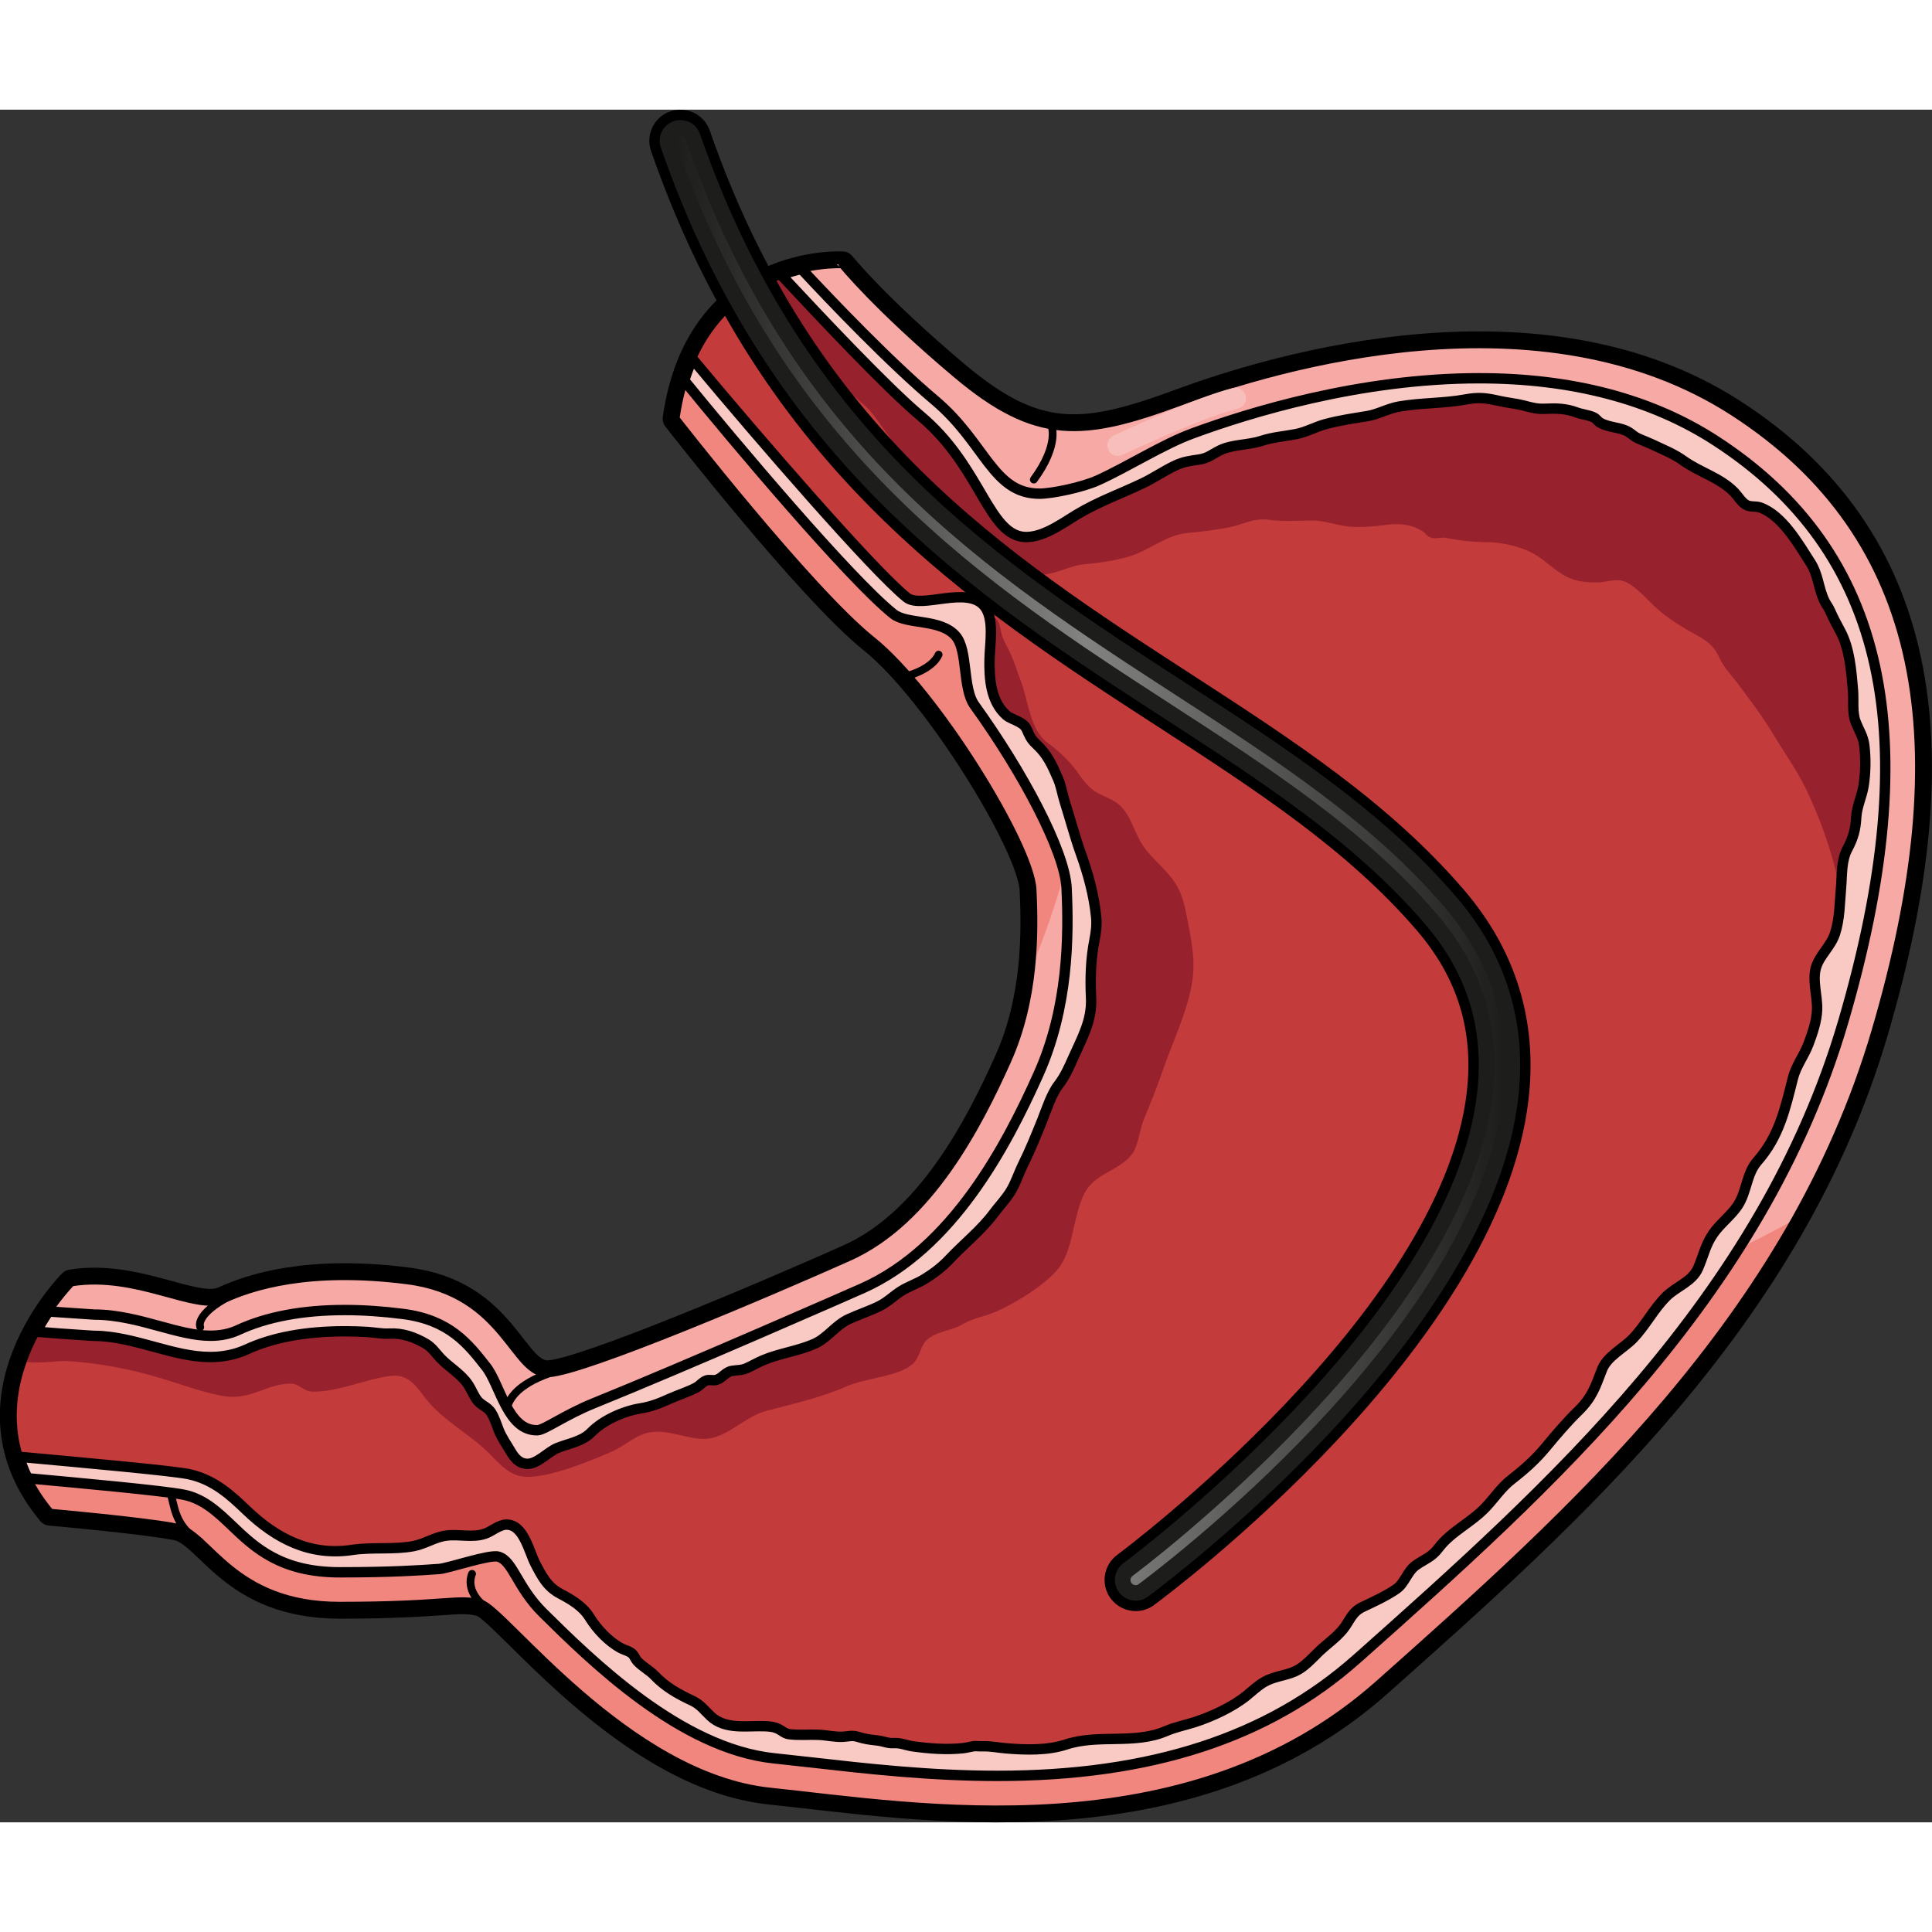 <?xml version="1.0" encoding="utf-8"?>
<!-- Created by: Science Figures, www.sciencefigures.org, Generator: Science Figures Editor -->
<svg version="1.1" id="Layer_1" xmlns="http://www.w3.org/2000/svg" xmlns:xlink="http://www.w3.org/1999/xlink" 
	 width="800px" height="800px" viewBox="0 0 186.3 165.15" enable-background="new 0 0 186.3 165.15" xml:space="preserve">
<rect x="0" y="0" width="186.3" height="165.15" fill="#333333" stroke="none"/>
<g>
	<g>
		<g>
			<g>
				
					<path fill="none" stroke="#000000" stroke-width="2.5" stroke-linecap="round" stroke-linejoin="round" stroke-miterlimit="10" d="
					M97.13,91.71c-2.82,6.29-7.54,15.48-15.28,18.94c-7.74,3.46-25.46,11-28.93,11.2c-3.46,0.2-4.07-7.74-13.65-8.96
					s-15.07,0.61-17.72,1.83c-2.65,1.22-8.35-2.65-14.67-1.63c0,0-11.2,11.2-2.04,22.2c0,0,9.17,0.81,12.22,1.43
					c3.06,0.61,5.3,7.54,15.68,7.54c10.39,0,11.41-0.82,13.65-0.2c2.24,0.61,14.05,16.7,27.91,18.13
					c13.85,1.43,40.13,6.11,58.67-10.39c18.54-16.5,39.72-35.24,47.87-62.94c8.15-27.7,4.89-47.67-13.65-59.68
					c-18.54-12.02-44-4.48-53.37-1.02c-9.37,3.46-13.85,3.87-21.59-2.65c-7.74-6.52-11-10.59-11-10.59S67.39,14.1,65.15,29.79
					c0,0,12.83,16.5,18.94,21.39c6.11,4.89,15.28,19.76,15.48,24.04C99.78,79.49,99.78,85.81,97.13,91.71z"/>
				<path fill="#F7AAA5" d="M97.13,91.71c-2.82,6.29-7.54,15.48-15.28,18.94c-7.74,3.46-25.46,11-28.93,11.2
					c-3.46,0.2-4.07-7.74-13.65-8.96s-15.07,0.61-17.72,1.83c-2.65,1.22-8.35-2.65-14.67-1.63c0,0-11.2,11.2-2.04,22.2
					c0,0,9.17,0.81,12.22,1.43c3.06,0.61,5.3,7.54,15.68,7.54c10.39,0,11.41-0.82,13.65-0.2c2.24,0.61,14.05,16.7,27.91,18.13
					c13.85,1.43,40.13,6.11,58.67-10.39c18.54-16.5,39.72-35.24,47.87-62.94c8.15-27.7,4.89-47.67-13.65-59.68
					c-18.54-12.02-44-4.48-53.37-1.02c-9.37,3.46-13.85,3.87-21.59-2.65c-7.74-6.52-11-10.59-11-10.59S67.39,14.1,65.15,29.79
					c0,0,12.83,16.5,18.94,21.39c6.11,4.89,15.28,19.76,15.48,24.04C99.78,79.49,99.78,85.81,97.13,91.71z"/>
				<path fill="#F1867F" d="M84.09,51.18c6.11,4.89,15.28,19.76,15.48,24.04c0.1,2.13,0.15,4.78-0.15,7.62
					c1.14-2.68,5.85-14.36,3.74-19.64c-2.39-5.98-30.63-40.29-30.63-40.29l-4.07-1.86c-1.54,2.11-2.77,4.94-3.31,8.74
					C65.15,29.79,77.98,46.29,84.09,51.18z"/>
				<path fill="#F1867F" d="M156.21,114.2l-46.83,32.16l-45.82-4.07l-27.25-9.04c0,0-20.85-3.71-35.01-6.22
					c0.21,2.64,1.22,5.46,3.56,8.27c0,0,9.17,0.81,12.22,1.43s5.3,7.54,15.68,7.54c10.39,0,11.41-0.82,13.65-0.2
					c2.24,0.61,14.05,16.7,27.91,18.13c13.85,1.43,40.13,6.11,58.67-10.39c14.2-12.64,29.94-26.59,40.19-44.87
					C164.5,111.93,156.21,114.2,156.21,114.2z"/>
				<path fill="#C33B3B" d="M164.31,33.63c-5.83-3.78-13.12-5.7-21.68-5.7c-11.21,0-21.7,3.26-26.96,5.2
					c-4.54,1.68-11.17,4.58-14.94,4.58c-5.03,0-6.61-3.69-11.91-8.15c-3.57-3-10.01-9.75-13.62-13.59c-3,1.13-6.42,3.43-8.48,8.11
					c6.33,7.62,17.35,20.26,20.69,22.94c1.33,1.07,3.8,1.22,5.37,3.04c1.62,1.89,2.34,5.46,3.93,7.77
					c4.32,6.26,7.99,13.3,8.17,17.13c0.23,4.83,0.18,12.05-2.9,18.92c-3.27,7.3-8.69,17.48-17.95,21.62
					c-4.23,1.89-25.6,11.35-30.78,11.66c-0.15,0.01-0.58,0.41-0.73,0.41c-3.88,0-5.8-3.21-7.25-5.08c-1.68-2.16-3.01-3.86-6.65-4.33
					c-1.87-0.24-3.67-0.36-5.36-0.36c-3.77,0-6.95,0.59-9.47,1.75c-1.05,0.48-2.23,0.73-3.5,0.73c-1.81,0-3.57-0.48-5.44-0.99
					c-1.8-0.49-3.85-1.05-5.74-1.05c-0.13,0-0.26-0.01-3.16-0.21l-2.43-0.24c-1.68,3.08-3.08,7.37-1.71,11.99
					c6.12,0.57,14.68,1.42,16.31,1.74c2.51,0.5,4.18,2.1,5.66,3.51c2.11,2.02,4.1,3.92,8.98,3.92c4.93,0,7.64-0.19,9.43-0.31
					c0.91-0.06,1.7-0.12,2.45-0.12c1.14,0,2.12,0.13,3.17,0.41c1.94,0.53,3.3,1.87,6,4.54c4.45,4.39,12.74,12.57,21.05,13.43
					c1.15,0.12,2.39,0.26,3.71,0.41l0.07,0.01c4.95,0.56,11.12,1.27,17.54,1.27c14.25,0,25.14-3.52,33.27-10.76l0.32-0.28
					c17.96-15.99,38.32-34.1,45.99-60.19c3.99-13.56,4.98-24.45,3.04-33.31C176.89,45.4,172.16,38.72,164.31,33.63z"/>
				<path fill="#97212D" d="M74.46,16.28c-0.19,0.08-0.37,0.17-0.56,0.26c-0.02,0.01-0.05,0.02-0.07,0.04
					c-0.2,0.1-0.41,0.2-0.61,0.31c-0.01,0.01-0.02,0.01-0.03,0.02c-0.21,0.12-0.43,0.24-0.64,0.37c0,0-0.01,0-0.01,0.01
					c0.18-0.1,3.31,3.48,3.53,3.71c2.39,2.52,4.66,5.27,7.29,7.51c0.66,0.56,1.21,1.39,1.71,2.09c0.38,0.54,0.83,1.12,1.16,1.68
					c0.41,0.68,0.25,1.53,0.6,2.19c0.35,0.65,0.95,0.71,1.54,1.11c2.98,2.03,3.86,6.19,6.77,8.27c1.91,1.37,4.41,1.37,6.61,0.76
					c1-0.28,1.73-0.67,2.79-0.77c1.41-0.13,2.79-0.32,4.16-0.7c2.11-0.58,3.66-2.12,5.82-2.32c1.28-0.12,2.67-0.29,3.92-0.53
					c1.55-0.29,2.37-0.95,3.94-0.74c1.49,0.2,2.75,0.07,4.19,0.07c1.24,0,2.51,0.53,3.76,0.6c1.12,0.06,2.21-0.03,3.3-0.18
					c1.2-0.16,2.47-0.08,3.52,0.6c0.45,0.29,0.45,0.58,1.02,0.67c0.48,0.07,0.79-0.1,1.21-0.02c1.41,0.26,2.65,0.41,4.13,0.42
					c1.37,0.01,3.18,0.44,4.4,1.12c1.04,0.58,1.94,1.55,3.07,2.16c0.97,0.52,1.97,0.6,3.06,0.6c0.7,0,1.56-0.31,2.22-0.2
					c1.09,0.18,2.29,1.53,3.05,2.28c0.95,0.94,2.04,1.69,3.2,2.38c1.48,0.89,2.52,1.16,3.28,2.78c0.53,1.13,1.28,1.8,1.99,2.78
					c1.15,1.58,2.23,2.96,3.22,4.63c1.01,1.71,2.18,3.29,3.06,5.09c2.04,4.14,3.34,8.63,3.98,13.2c0.12-0.58,0.24-1.16,0.35-1.73
					c0.01-0.04,0.01-0.07,0.02-0.11c0.33-1.73,0.6-3.4,0.82-5.03c0-0.01,0-0.02,0-0.02c0.06-0.48,0.12-0.96,0.17-1.44
					c0.01-0.13,0.03-0.27,0.04-0.4c0.05-0.45,0.09-0.89,0.13-1.34c0.01-0.12,0.02-0.24,0.03-0.36c0.07-0.83,0.11-1.65,0.14-2.45
					c0.01-0.14,0.01-0.28,0.02-0.42c0.01-0.34,0.01-0.67,0.02-1c0-0.25,0.01-0.51,0.01-0.76c0-0.3,0-0.6-0.01-0.9
					c-0.01-0.3-0.02-0.6-0.03-0.9c-0.01-0.25-0.02-0.5-0.03-0.75c-0.03-0.52-0.06-1.04-0.1-1.54c-0.01-0.18-0.03-0.35-0.05-0.52
					c-0.04-0.38-0.08-0.75-0.12-1.12c-0.02-0.19-0.05-0.39-0.08-0.58c-0.05-0.36-0.1-0.72-0.16-1.08c-0.03-0.17-0.05-0.33-0.08-0.5
					c-0.09-0.51-0.19-1.02-0.3-1.52c-1.9-8.65-6.63-15.33-14.48-20.42c-5.83-3.78-13.12-5.7-21.68-5.7c-11.21,0-21.7,3.26-26.96,5.2
					c-4.54,1.68-11.3,5.23-15.07,5.23c-5.03,0-6.48-4.34-11.78-8.8c-3.57-3-10.01-9.75-13.62-13.59c-0.21,0.08-0.42,0.16-0.63,0.25
					C74.53,16.25,74.5,16.27,74.46,16.28z"/>
				<path fill="#97212D" d="M100.89,64.43c1.91,3.07,3.82,6.99,3.99,10.53c0.23,4.83,0.18,12.05-2.9,18.92
					c-3.27,7.3-8.69,17.48-17.95,21.62c-4.23,1.89-25.6,11.35-30.78,11.66c-0.15,0.01-0.66,0.48-0.81,0.48
					c-3.88,0-5.72-3.29-7.17-5.15c-1.68-2.16-3.01-3.86-6.65-4.33c-1.87-0.24-3.67-0.36-5.36-0.36c-3.77,0-6.95,0.59-9.47,1.75
					c-1.05,0.48-2.23,0.73-3.5,0.73c-1.81,0-3.57-0.48-5.44-0.99c-1.8-0.49-3.85-1.05-5.74-1.05c-0.13,0-0.26-0.01-3.16-0.21
					l-2.43-0.24c-0.46,0.84-0.89,1.78-1.26,2.79l0.06,0.05c0.51,0.41,3.39-0.01,4.06,0.03c3.12,0.19,6.17,0.77,9.16,1.67
					c1.94,0.58,3.81,1.3,5.81,1.68c2.82,0.54,4.09-1.08,6.59-1.17c0.94-0.03,1.27,0.77,2.25,0.78c2.48,0.02,5.08-1.22,7.47-1.52
					c1.99-0.25,2.67,1.4,3.78,2.65c1.51,1.69,3.46,2.78,5.15,4.27c1.32,1.16,2.32,2.82,4.28,2.82c2.32,0,6.07-1.54,8.14-2.45
					c1.38-0.6,2.32-1.7,3.89-1.88c1.71-0.19,3.41,0.71,5.12,0.66c1.99-0.05,3.82-2.14,5.82-2.68c2.6-0.7,5.34-1.29,7.82-2.39
					c1.76-0.79,4.91-0.91,6.33-2.13c0.75-0.65,0.7-1.73,1.42-2.37c0.88-0.79,2.34-0.86,3.36-1.45c1.15-0.67,2.13-0.74,3.35-1.28
					c1.78-0.79,4.84-2.63,6.03-4.25c1.39-1.89,1.32-4.98,2.42-7.12c1-1.95,3.25-2.13,4.51-3.69c0.74-0.91,0.78-2.39,1.22-3.45
					c0.65-1.57,1.26-3.07,1.81-4.68c0.95-2.75,2.49-5.94,2.88-8.77c0.28-2.03-0.13-3.98-0.51-5.91c-0.28-1.42-0.51-2.56-1.39-3.76
					c-0.88-1.2-2.09-2.08-2.92-3.34c-0.85-1.31-1.17-3.06-2.41-4c-0.73-0.56-1.72-0.79-2.43-1.35c-0.86-0.68-1.28-1.55-1.94-2.32
					c-0.74-0.86-1.52-1.56-2.4-2.2c-1.69-1.23-1.82-4.06-2.6-6.07c-0.34-0.87-0.6-1.8-1.04-2.7c-0.24-0.49-0.49-0.91-0.69-1.43
					c-0.13-0.35-0.24-1.32-0.51-1.63c-0.71-0.81-1.68,0.13-2,1.06c-0.36,1.06,0.1,2.58,0.27,3.6c0.64,3.9,3.94,6.67,6.05,9.94
					C100.61,63.99,100.75,64.21,100.89,64.43z"/>
				<g>
					<path fill="#F8CAC3" d="M5.94,118.03c2.9,0.2,3.03,0.21,3.16,0.21c1.89,0,3.94,0.56,5.74,1.05c1.87,0.51,3.63,0.99,5.44,0.99
						c1.27,0,2.45-0.25,3.5-0.73c2.51-1.16,5.7-1.75,9.47-1.75c0.7,0,1.4,0.02,2.1,0.06c0.72,0.04,1.49,0.2,2.21,0.16
						c1.25-0.07,2.43,0.35,3.52,0.99c0.57,0.33,0.93,0.89,1.37,1.36c0.86,0.91,2,1.52,2.7,2.58c0.34,0.51,0.52,1.07,0.9,1.54
						c0.38,0.46,0.95,0.6,1.29,1.11c0.33,0.5,0.53,1.16,0.75,1.72c0.29,0.75,0.77,1.4,1.17,2.09c0.36,0.62,0.84,1.17,1.61,1.17
						c0.97,0,2-1.18,2.88-1.53c1.1-0.44,2.39-0.62,3.25-1.5c1.15-1.18,3.14-2.06,4.77-2.32c1.02-0.16,1.87-0.5,2.82-0.93
						c0.84-0.38,1.79-0.66,2.59-1.1c0.31-0.17,0.59-0.55,0.94-0.66c0.3-0.1,0.64,0.03,0.94-0.05c0.61-0.17,0.86-0.75,1.51-0.87
						c0.57-0.1,0.91-0.03,1.45-0.27c0.52-0.23,1-0.52,1.52-0.74c1.61-0.69,3.36-0.89,4.97-1.59c1.29-0.57,2.04-1.8,3.34-2.4
						c0.98-0.45,2.01-0.78,2.97-1.26c0.77-0.38,1.35-0.98,2.06-1.43c0.72-0.46,1.56-0.72,2.29-1.18c0.95-0.59,1.67-1.14,2.43-1.95
						c1.36-1.44,3.02-2.76,4.2-4.34c0.5-0.67,1.12-1.33,1.57-2.02c0.54-0.83,0.86-1.88,1.3-2.76c0.68-1.38,1.26-2.81,1.83-4.23
						c0.42-1.05,0.88-2.52,1.57-3.41c0.6-0.78,0.99-1.64,1.39-2.55c0.88-1.98,1.86-3.65,1.75-5.87c-0.09-1.86-0.03-3.75,0.33-5.55
						c0.14-0.72,0.24-1.47,0.16-2.24c-0.21-2.07-0.76-4.1-1.46-6.06c-0.61-1.7-1.04-3.37-1.58-5.07c-0.23-0.74-0.33-1.46-0.63-2.17
						c-0.58-1.33-1.01-2.33-2.08-3.32c-0.38-0.35-0.56-0.6-0.77-1.07c-0.29-0.64-0.29-0.73-0.92-1.1c-0.37-0.21-0.93-0.38-1.23-0.65
						c-1.51-1.35-1.65-3.54-1.61-5.4c0.02-1.44,0.5-3.93-0.52-5.14c-1.67-1.97-6.06,0.32-7.47-0.81
						c-3.22-2.58-14.14-15.18-20.66-23.01c-0.29,0.65-0.56,1.35-0.79,2.09c4.69,5.76,15.91,19.11,20.17,22.51
						c1.31,1.05,4.55,0.43,6.01,2.13c1.2,1.4,0.63,5.03,1.81,6.67c4.64,6.43,8.71,14.07,8.88,17.63c0.22,4.62,0.18,11.52-2.73,17.99
						c-3.13,6.99-8.3,16.73-16.92,20.59c-0.78,0.35-17.16,7.55-25.95,11.1c-2.73,1.1-4.75,2.58-5.41,2.6
						c-2.89,0.1-3.6-4.37-4.96-6.11c-1.74-2.22-3.53-4.52-8-5.1c-1.96-0.25-3.85-0.38-5.62-0.38c-4.07,0-7.54,0.65-10.32,1.94
						c-0.78,0.36-1.67,0.54-2.64,0.54c-1.54,0-3.17-0.45-4.9-0.92c-1.93-0.53-4.11-1.12-6.28-1.12c-0.11,0-2.41-0.16-4.44-0.3
						c-0.39,0.58-0.79,1.23-1.18,1.95L5.94,118.03z"/>
					<path fill="none" stroke="#000000" stroke-linecap="round" stroke-linejoin="round" stroke-miterlimit="10" d="M5.94,118.03
						c2.9,0.2,3.03,0.21,3.16,0.21c1.89,0,3.94,0.56,5.74,1.05c1.87,0.51,3.63,0.99,5.44,0.99c1.27,0,2.45-0.25,3.5-0.73
						c2.51-1.16,5.7-1.75,9.47-1.75c0.7,0,1.4,0.02,2.1,0.06c0.72,0.04,1.49,0.2,2.21,0.16c1.25-0.07,2.43,0.35,3.52,0.99
						c0.57,0.33,0.93,0.89,1.37,1.36c0.86,0.91,2,1.52,2.7,2.58c0.34,0.51,0.52,1.07,0.9,1.54c0.38,0.46,0.95,0.6,1.29,1.11
						c0.33,0.5,0.53,1.16,0.75,1.72c0.29,0.75,0.77,1.4,1.17,2.09c0.36,0.62,0.84,1.17,1.61,1.17c0.97,0,2-1.18,2.88-1.53
						c1.1-0.44,2.39-0.62,3.25-1.5c1.15-1.18,3.14-2.06,4.77-2.32c1.02-0.16,1.87-0.5,2.82-0.93c0.84-0.38,1.79-0.66,2.59-1.1
						c0.31-0.17,0.59-0.55,0.94-0.66c0.3-0.1,0.64,0.03,0.94-0.05c0.61-0.17,0.86-0.75,1.51-0.87c0.57-0.1,0.91-0.03,1.45-0.27
						c0.52-0.23,1-0.52,1.52-0.74c1.61-0.69,3.36-0.89,4.97-1.59c1.29-0.57,2.04-1.8,3.34-2.4c0.98-0.45,2.01-0.78,2.97-1.26
						c0.77-0.38,1.35-0.98,2.06-1.43c0.72-0.46,1.56-0.72,2.29-1.18c0.95-0.59,1.67-1.14,2.43-1.95c1.36-1.44,3.02-2.76,4.2-4.34
						c0.5-0.67,1.12-1.33,1.57-2.02c0.54-0.83,0.86-1.88,1.3-2.76c0.68-1.38,1.26-2.81,1.83-4.23c0.42-1.05,0.88-2.52,1.57-3.41
						c0.6-0.78,0.99-1.64,1.39-2.55c0.88-1.98,1.86-3.65,1.75-5.87c-0.09-1.86-0.03-3.75,0.33-5.55c0.14-0.72,0.24-1.47,0.16-2.24
						c-0.21-2.07-0.76-4.1-1.46-6.06c-0.61-1.7-1.04-3.37-1.58-5.07c-0.23-0.74-0.33-1.46-0.63-2.17c-0.58-1.33-1.01-2.33-2.08-3.32
						c-0.38-0.35-0.56-0.6-0.77-1.07c-0.29-0.64-0.29-0.73-0.92-1.1c-0.37-0.21-0.93-0.38-1.23-0.65c-1.51-1.35-1.65-3.54-1.61-5.4
						c0.02-1.44,0.5-3.93-0.52-5.14c-1.67-1.97-6.06,0.32-7.47-0.81c-3.22-2.58-14.14-15.18-20.66-23.01
						c-0.29,0.65-0.56,1.35-0.79,2.09c4.69,5.76,15.91,19.11,20.17,22.51c1.31,1.05,4.55,0.43,6.01,2.13
						c1.2,1.4,0.63,5.03,1.81,6.67c4.64,6.43,8.71,14.07,8.88,17.63c0.22,4.62,0.18,11.52-2.73,17.99
						c-3.13,6.99-8.3,16.73-16.92,20.59c-0.78,0.35-17.16,7.55-25.95,11.1c-2.73,1.1-4.75,2.58-5.41,2.6
						c-2.89,0.1-3.6-4.37-4.96-6.11c-1.74-2.22-3.53-4.52-8-5.1c-1.96-0.25-3.85-0.38-5.62-0.38c-4.07,0-7.54,0.65-10.32,1.94
						c-0.78,0.36-1.67,0.54-2.64,0.54c-1.54,0-3.17-0.45-4.9-0.92c-1.93-0.53-4.11-1.12-6.28-1.12c-0.11,0-2.41-0.16-4.44-0.3
						c-0.39,0.58-0.79,1.23-1.18,1.95L5.94,118.03z"/>
					<path fill="#F8CAC3" d="M165.43,31.92c-6.17-4-13.83-6.02-22.79-6.02c-11.53,0-22.28,3.34-27.67,5.33
						c-2.85,1.05-6.17,3.18-9.1,4.51c-1.52,0.69-4.45,1.29-5.63,1.29c-4.51,0-5.2-4.89-10.1-9.01c-4.32-3.64-9.93-9.51-12.86-12.66
						c-0.61,0.14-1.27,0.33-1.95,0.58c3.87,4.15,10.16,10.84,13.49,13.64c5.3,4.46,6.32,10.37,9.2,11.46
						c1.9,0.72,4.23-1.03,5.74-1.95c2.11-1.28,4.27-2.03,6.48-3.09c1.06-0.51,2.01-1.18,3.1-1.69c0.79-0.37,1.43-0.45,2.28-0.57
						c0.87-0.13,1.22-0.49,2.02-0.89c1.21-0.59,2.71-0.49,3.99-0.91c1.17-0.38,2.2-0.43,3.37-0.66c0.97-0.19,1.92-0.73,2.9-0.98
						c1.33-0.35,2.6-0.53,3.94-0.75c1.05-0.17,2.02-0.75,3.11-0.93c2.1-0.36,4.25-0.29,6.33-0.67c1.3-0.24,1.97-0.16,3.31,0.14
						c0.75,0.17,1.54,0.24,2.3,0.43c0.85,0.22,1.3,0.36,2.16,0.32c1.04-0.05,1.96-0.02,2.94,0.34c0.52,0.2,1.12,0.25,1.62,0.46
						c0.36,0.15,0.39,0.38,0.73,0.57c0.83,0.46,1.96,0.41,2.71,0.88c0.41,0.26,0.53,0.45,1.03,0.66c0.39,0.17,0.79,0.32,1.18,0.5
						c1.02,0.49,2.13,0.92,3.03,1.57c1.58,1.15,3.6,1.66,4.97,3.1c0.37,0.39,0.66,0.93,1.12,1.19c0.4,0.23,0.92,0.1,1.35,0.25
						c2.13,0.76,3.67,3.48,4.83,5.28c0.8,1.24,0.76,2.45,1.37,3.74c0.16,0.33,0.39,0.59,0.54,0.95c0.31,0.7,0.64,1.31,1,1.98
						c0.9,1.68,1.05,3.83,1.21,5.67c0.08,0.96-0.09,2.14,0.25,3.03c0.32,0.85,0.74,1.39,0.85,2.35c0.14,1.26,0.12,2.54-0.07,3.8
						c-0.17,1.07-0.66,2.02-0.72,3.11c-0.06,1.14-0.29,1.97-0.85,3.02c-0.59,1.1-0.51,2.51-0.61,3.71
						c-0.13,1.47-0.12,3.04-0.59,4.47c-0.39,1.19-1.45,2.05-1.81,3.19c-0.4,1.27,0.13,2.79,0.09,4.11c-0.03,1.1-0.45,2.31-0.84,3.35
						c-0.46,1.19-1.18,2.04-1.5,3.3c-0.76,3.02-1.34,5.61-3.42,7.98c-1.07,1.22-1.01,2.97-1.91,4.3c-0.63,0.94-1.67,1.71-2.35,2.69
						c-0.77,1.11-0.93,2.13-1.46,3.33c-0.57,1.3-2.1,1.76-3.07,2.73c-1.24,1.24-1.99,2.78-3.19,4.03c-0.94,0.98-2.52,1.73-3.01,3.03
						c-0.6,1.57-0.95,2.67-2.23,3.92c-1.13,1.1-2.16,2.31-3.17,3.53c-0.99,1.2-2.06,2.15-3.28,3.1c-1.01,0.78-1.61,1.72-2.46,2.64
						c-1.43,1.55-3.4,2.38-4.62,4.01c-0.67,0.89-1.31,1.04-2.19,1.66c-0.83,0.6-1.06,1.72-1.87,2.28c-0.96,0.66-2.17,1.22-3.23,1.72
						c-1.1,0.52-1.22,1.3-1.92,2.17c-0.66,0.81-1.6,1.45-2.35,2.18c-0.68,0.66-1.4,1.48-2.27,1.87c-0.96,0.43-2.04,0.48-2.98,1.03
						c-0.64,0.37-1.18,0.9-1.74,1.35c-1.37,1.09-3.3,1.98-4.96,2.52c-0.95,0.3-1.85,0.47-2.76,0.86c-3.04,1.31-6.52,0.27-9.63,1.29
						c-1.82,0.6-3.93,0.53-5.84,0.37c-0.74-0.06-1.45-0.22-2.2-0.19c-0.24,0.01-0.59-0.03-0.77-0.02c-0.35,0.03-0.75,0.16-1.14,0.2
						c-1.61,0.17-3.25,0.04-4.85-0.18c-0.63-0.09-1.16-0.35-1.83-0.31c-0.61,0.03-0.97-0.18-1.55-0.25
						c-0.71-0.08-1.24-0.14-1.89-0.35c-0.56-0.18-0.93-0.04-1.47-0.01c-0.75,0.04-1.58-0.16-2.33-0.19
						c-0.94-0.04-1.9,0.06-2.84-0.06c-0.41-0.05-0.66-0.31-1.01-0.49c-0.46-0.23-0.86-0.26-1.37-0.28c-1.72-0.06-3.8,0.36-5.2-0.97
						c-0.57-0.54-0.99-1.12-1.73-1.47c-1.42-0.67-2.6-1.32-3.68-2.45c-0.51-0.53-1.21-0.88-1.67-1.4c-0.19-0.21-0.27-0.5-0.47-0.69
						c-0.3-0.28-0.7-0.34-1.05-0.52c-1.23-0.64-2.37-1.87-3.08-3.02c-0.65-1.05-1.76-1.7-2.82-2.26c-1.25-0.66-1.76-1.66-2.41-2.91
						c-0.61-1.18-1.12-3.78-2.79-3.75c-0.69,0.01-1.41,0.66-2.05,0.88c-1.23,0.41-2.48,0.02-3.73,0.18
						c-1.11,0.14-2.05,0.8-3.14,1.01c-1.91,0.37-3.98,0.08-5.93,0.37c-4.05,0.61-7.3-1.05-10.19-3.81
						c-1.48-1.41-3.15-3.01-5.66-3.51c-1.67-0.33-10.18-1.1-16.28-1.66c0.21,0.69,0.48,1.38,0.82,2.07
						c4.83,0.44,13.13,1.2,15.06,1.59c1.92,0.38,3.31,1.71,4.65,2.99c2.2,2.1,4.7,4.49,10.39,4.49c5,0,7.75-0.19,9.57-0.32
						c0.91-0.06,4.85-1.43,5.72-1.19c1.42,0.39,1.8,2.95,4.33,5.44c4.63,4.57,13.25,13.08,22.28,14.01
						c1.16,0.12,2.41,0.26,3.74,0.41c5.01,0.57,11.25,1.28,17.79,1.28c14.78,0,26.1-3.69,34.63-11.27l0.32-0.28
						c18.16-16.17,38.75-34.49,46.59-61.14C185.81,60.41,181.91,42.61,165.43,31.92z"/>
					<path fill="none" stroke="#000000" stroke-linecap="round" stroke-linejoin="round" stroke-miterlimit="10" d="M165.43,31.92
						c-6.17-4-13.83-6.02-22.79-6.02c-11.53,0-22.28,3.34-27.67,5.33c-2.85,1.05-6.17,3.18-9.1,4.51c-1.52,0.69-4.45,1.29-5.63,1.29
						c-4.51,0-5.2-4.89-10.1-9.01c-4.32-3.64-9.93-9.51-12.86-12.66c-0.61,0.14-1.27,0.33-1.95,0.58
						c3.87,4.15,10.16,10.84,13.49,13.64c5.3,4.46,6.32,10.37,9.2,11.46c1.9,0.72,4.23-1.03,5.74-1.95
						c2.11-1.28,4.27-2.03,6.48-3.09c1.06-0.51,2.01-1.18,3.1-1.69c0.79-0.37,1.43-0.45,2.28-0.57c0.87-0.13,1.22-0.49,2.02-0.89
						c1.21-0.59,2.71-0.49,3.99-0.91c1.17-0.38,2.2-0.43,3.37-0.66c0.97-0.19,1.92-0.73,2.9-0.98c1.33-0.35,2.6-0.53,3.94-0.75
						c1.05-0.17,2.02-0.75,3.11-0.93c2.1-0.36,4.25-0.29,6.33-0.67c1.3-0.24,1.97-0.16,3.31,0.14c0.75,0.17,1.54,0.24,2.3,0.43
						c0.85,0.22,1.3,0.36,2.16,0.32c1.04-0.05,1.96-0.02,2.94,0.34c0.52,0.2,1.12,0.25,1.62,0.46c0.36,0.15,0.39,0.38,0.73,0.57
						c0.83,0.46,1.96,0.41,2.71,0.88c0.41,0.26,0.53,0.45,1.03,0.66c0.39,0.17,0.79,0.32,1.18,0.5c1.02,0.49,2.13,0.92,3.03,1.57
						c1.58,1.15,3.6,1.66,4.97,3.1c0.37,0.39,0.66,0.93,1.12,1.19c0.4,0.23,0.92,0.1,1.35,0.25c2.13,0.76,3.67,3.48,4.83,5.28
						c0.8,1.24,0.76,2.45,1.37,3.74c0.16,0.33,0.39,0.59,0.54,0.95c0.31,0.7,0.64,1.31,1,1.98c0.9,1.68,1.05,3.83,1.21,5.67
						c0.08,0.96-0.09,2.14,0.25,3.03c0.32,0.85,0.74,1.39,0.85,2.35c0.14,1.26,0.12,2.54-0.07,3.8c-0.17,1.07-0.66,2.02-0.72,3.11
						c-0.06,1.14-0.29,1.97-0.85,3.02c-0.59,1.1-0.51,2.51-0.61,3.71c-0.13,1.47-0.12,3.04-0.59,4.47
						c-0.39,1.19-1.45,2.05-1.81,3.19c-0.4,1.27,0.13,2.79,0.09,4.11c-0.03,1.1-0.45,2.31-0.84,3.35c-0.46,1.19-1.18,2.04-1.5,3.3
						c-0.76,3.02-1.34,5.61-3.42,7.98c-1.07,1.22-1.01,2.97-1.91,4.3c-0.63,0.94-1.67,1.71-2.35,2.69
						c-0.77,1.11-0.93,2.13-1.46,3.33c-0.57,1.3-2.1,1.76-3.07,2.73c-1.24,1.24-1.99,2.78-3.19,4.03c-0.94,0.98-2.52,1.73-3.01,3.03
						c-0.6,1.57-0.95,2.67-2.23,3.92c-1.13,1.1-2.16,2.31-3.17,3.53c-0.99,1.2-2.06,2.15-3.28,3.1c-1.01,0.78-1.61,1.72-2.46,2.64
						c-1.43,1.55-3.4,2.38-4.62,4.01c-0.67,0.89-1.31,1.04-2.19,1.66c-0.83,0.6-1.06,1.72-1.87,2.28c-0.96,0.66-2.17,1.22-3.23,1.72
						c-1.1,0.52-1.22,1.3-1.92,2.17c-0.66,0.81-1.6,1.45-2.35,2.18c-0.68,0.66-1.4,1.48-2.27,1.87c-0.96,0.43-2.04,0.48-2.98,1.03
						c-0.64,0.37-1.18,0.9-1.74,1.35c-1.37,1.09-3.3,1.98-4.96,2.52c-0.95,0.3-1.85,0.47-2.76,0.86c-3.04,1.31-6.52,0.27-9.63,1.29
						c-1.82,0.6-3.93,0.53-5.84,0.37c-0.74-0.06-1.45-0.22-2.2-0.19c-0.24,0.01-0.59-0.03-0.77-0.02c-0.35,0.03-0.75,0.16-1.14,0.2
						c-1.61,0.17-3.25,0.04-4.85-0.18c-0.63-0.09-1.16-0.35-1.83-0.31c-0.61,0.03-0.97-0.18-1.55-0.25
						c-0.71-0.08-1.24-0.14-1.89-0.35c-0.56-0.18-0.93-0.04-1.47-0.01c-0.75,0.04-1.58-0.16-2.33-0.19
						c-0.94-0.04-1.9,0.06-2.84-0.06c-0.41-0.05-0.66-0.31-1.01-0.49c-0.46-0.23-0.86-0.26-1.37-0.28c-1.72-0.06-3.8,0.36-5.2-0.97
						c-0.57-0.54-0.99-1.12-1.73-1.47c-1.42-0.67-2.6-1.32-3.68-2.45c-0.51-0.53-1.21-0.88-1.67-1.4c-0.19-0.21-0.27-0.5-0.47-0.69
						c-0.3-0.28-0.7-0.34-1.05-0.52c-1.23-0.64-2.37-1.87-3.08-3.02c-0.65-1.05-1.76-1.7-2.82-2.26c-1.25-0.66-1.76-1.66-2.41-2.91
						c-0.61-1.18-1.12-3.78-2.79-3.75c-0.69,0.01-1.41,0.66-2.05,0.88c-1.23,0.41-2.48,0.02-3.73,0.18
						c-1.11,0.14-2.05,0.8-3.14,1.01c-1.91,0.37-3.98,0.08-5.93,0.37c-4.05,0.61-7.3-1.05-10.19-3.81
						c-1.48-1.41-3.15-3.01-5.66-3.51c-1.67-0.33-10.18-1.1-16.28-1.66c0.21,0.69,0.48,1.38,0.82,2.07
						c4.83,0.44,13.13,1.2,15.06,1.59c1.92,0.38,3.31,1.71,4.65,2.99c2.2,2.1,4.7,4.49,10.39,4.49c5,0,7.75-0.19,9.57-0.32
						c0.91-0.06,4.85-1.43,5.72-1.19c1.42,0.39,1.8,2.95,4.33,5.44c4.63,4.57,13.25,13.08,22.28,14.01
						c1.16,0.12,2.41,0.26,3.74,0.41c5.01,0.57,11.25,1.28,17.79,1.28c14.78,0,26.1-3.69,34.63-11.27l0.32-0.28
						c18.16-16.17,38.75-34.49,46.59-61.14C185.81,60.41,181.91,42.61,165.43,31.92z"/>
				</g>
				<g>
					
						<path fill="none" stroke="#000000" stroke-width="0.75" stroke-linecap="round" stroke-linejoin="round" stroke-miterlimit="10" d="
						M97.13,91.71c-2.82,6.29-7.54,15.48-15.28,18.94c-7.74,3.46-25.46,11-28.93,11.2c-3.46,0.2-4.07-7.74-13.65-8.96
						s-15.07,0.61-17.72,1.83c-2.65,1.22-8.35-2.65-14.67-1.63c0,0-11.2,11.2-2.04,22.2c0,0,9.17,0.81,12.22,1.43
						c3.06,0.61,5.3,7.54,15.68,7.54c10.39,0,11.41-0.82,13.65-0.2c2.24,0.61,14.05,16.7,27.91,18.13
						c13.85,1.43,40.13,6.11,58.67-10.39c18.54-16.5,39.72-35.24,47.87-62.94c8.15-27.7,4.89-47.67-13.65-59.68
						c-18.54-12.02-44-4.48-53.37-1.02c-9.37,3.46-13.85,3.87-21.59-2.65c-7.74-6.52-11-10.59-11-10.59S67.39,14.1,65.15,29.79
						c0,0,12.83,16.5,18.94,21.39c6.11,4.89,15.28,19.76,15.48,24.04C99.78,79.49,99.78,85.81,97.13,91.71z"/>
					
						<path fill="none" stroke="#000000" stroke-width="0.75" stroke-linecap="round" stroke-linejoin="round" stroke-miterlimit="10" d="
						M52.93,121.86c-3.01,1.08-3.78,2.4-4.04,3.29"/>
					
						<path fill="none" stroke="#000000" stroke-width="0.75" stroke-linecap="round" stroke-linejoin="round" stroke-miterlimit="10" d="
						M46.41,144.06c-1.58-1.49-0.89-2.87-0.89-2.87"/>
					
						<path fill="none" stroke="#000000" stroke-width="0.75" stroke-linecap="round" stroke-linejoin="round" stroke-miterlimit="10" d="
						M21.56,114.73c-2.77,1.63-2.25,2.67-2.25,2.67"/>
					
						<path fill="none" stroke="#000000" stroke-width="0.75" stroke-linecap="round" stroke-linejoin="round" stroke-miterlimit="10" d="
						M19.27,138.09c-2.19-1.36-2.38-2.93-2.72-4.31"/>
				</g>
			</g>
			
				<path fill="none" stroke="#000000" stroke-width="0.75" stroke-linecap="round" stroke-linejoin="round" stroke-miterlimit="10" d="
				M101.38,30.44c0,0,0.82,1.81-1.69,5.23"/>
			
				<path fill="none" stroke="#000000" stroke-width="0.75" stroke-linecap="round" stroke-linejoin="round" stroke-miterlimit="10" d="
				M87.55,54.58c0,0,2.31-0.59,2.96-2.03"/>
		</g>
		<path fill="#F8BEBB" d="M107.79,33.39c-0.38,0-0.75-0.22-0.92-0.59c-0.24-0.51-0.02-1.12,0.49-1.36c0.32-0.15,7.86-3.7,11.53-4.6
			c0.55-0.13,1.1,0.2,1.23,0.75c0.13,0.55-0.2,1.1-0.75,1.23c-3.47,0.85-11.07,4.43-11.15,4.47
			C108.08,33.35,107.93,33.39,107.79,33.39z"/>
	</g>
	<g>
		<path fill="#1D1D1B" stroke="#000000" stroke-miterlimit="10" d="M109.52,144.28c-0.77,0-1.52-0.35-2.02-1.02
			c-0.82-1.11-0.58-2.68,0.53-3.5c0.31-0.23,31.44-23.39,33.91-44.99c0.69-6.05-0.92-11.26-4.91-15.92
			c-6.75-7.88-15.7-13.68-25.19-19.83c-17.79-11.53-37.96-24.6-48.59-55.2c-0.45-1.3,0.24-2.73,1.54-3.18
			c1.3-0.45,2.73,0.24,3.18,1.54c10.06,28.98,28.63,41.01,46.58,52.65c9.8,6.35,19.05,12.35,26.27,20.77
			c4.88,5.7,6.93,12.35,6.08,19.75c-2.72,23.76-34.56,47.44-35.91,48.44C110.55,144.12,110.03,144.28,109.52,144.28z"/>
	</g>
	<g opacity="0.45">
		<g>
			<linearGradient id="SVGID_1_" gradientUnits="userSpaceOnUse" x1="65.116" y1="72.39" x2="145.093" y2="72.39">
				<stop  offset="0" style="stop-color:#FFFFFF;stop-opacity:0"/>
				<stop  offset="0.494" style="stop-color:#FFFFFF"/>
				<stop  offset="1" style="stop-color:#FFFFFF;stop-opacity:0"/>
			</linearGradient>
			<path fill="url(#SVGID_1_)" d="M109.52,142.28c-0.08,0-0.27-0.02-0.41-0.2c-0.1-0.14-0.11-0.28-0.09-0.37
				c0.01-0.09,0.06-0.23,0.2-0.33c0.32-0.24,32.14-23.93,34.71-46.37c0.76-6.63-1-12.34-5.38-17.45
				c-6.93-8.1-16.01-13.98-25.62-20.21C95.4,45.99,75.54,33.12,65.14,3.16c-0.09-0.26,0.05-0.55,0.31-0.64
				c0.05-0.02,0.11-0.03,0.16-0.03c0.18,0,0.39,0.1,0.47,0.34c10.29,29.63,29.15,41.85,47.38,53.67
				c9.67,6.27,18.81,12.19,25.84,20.4c4.51,5.26,6.4,11.39,5.61,18.22c-2.62,22.89-33.79,46.08-35.11,47.06
				C109.72,142.25,109.62,142.28,109.52,142.28z"/>
		</g>
	</g>
</g>
</svg>